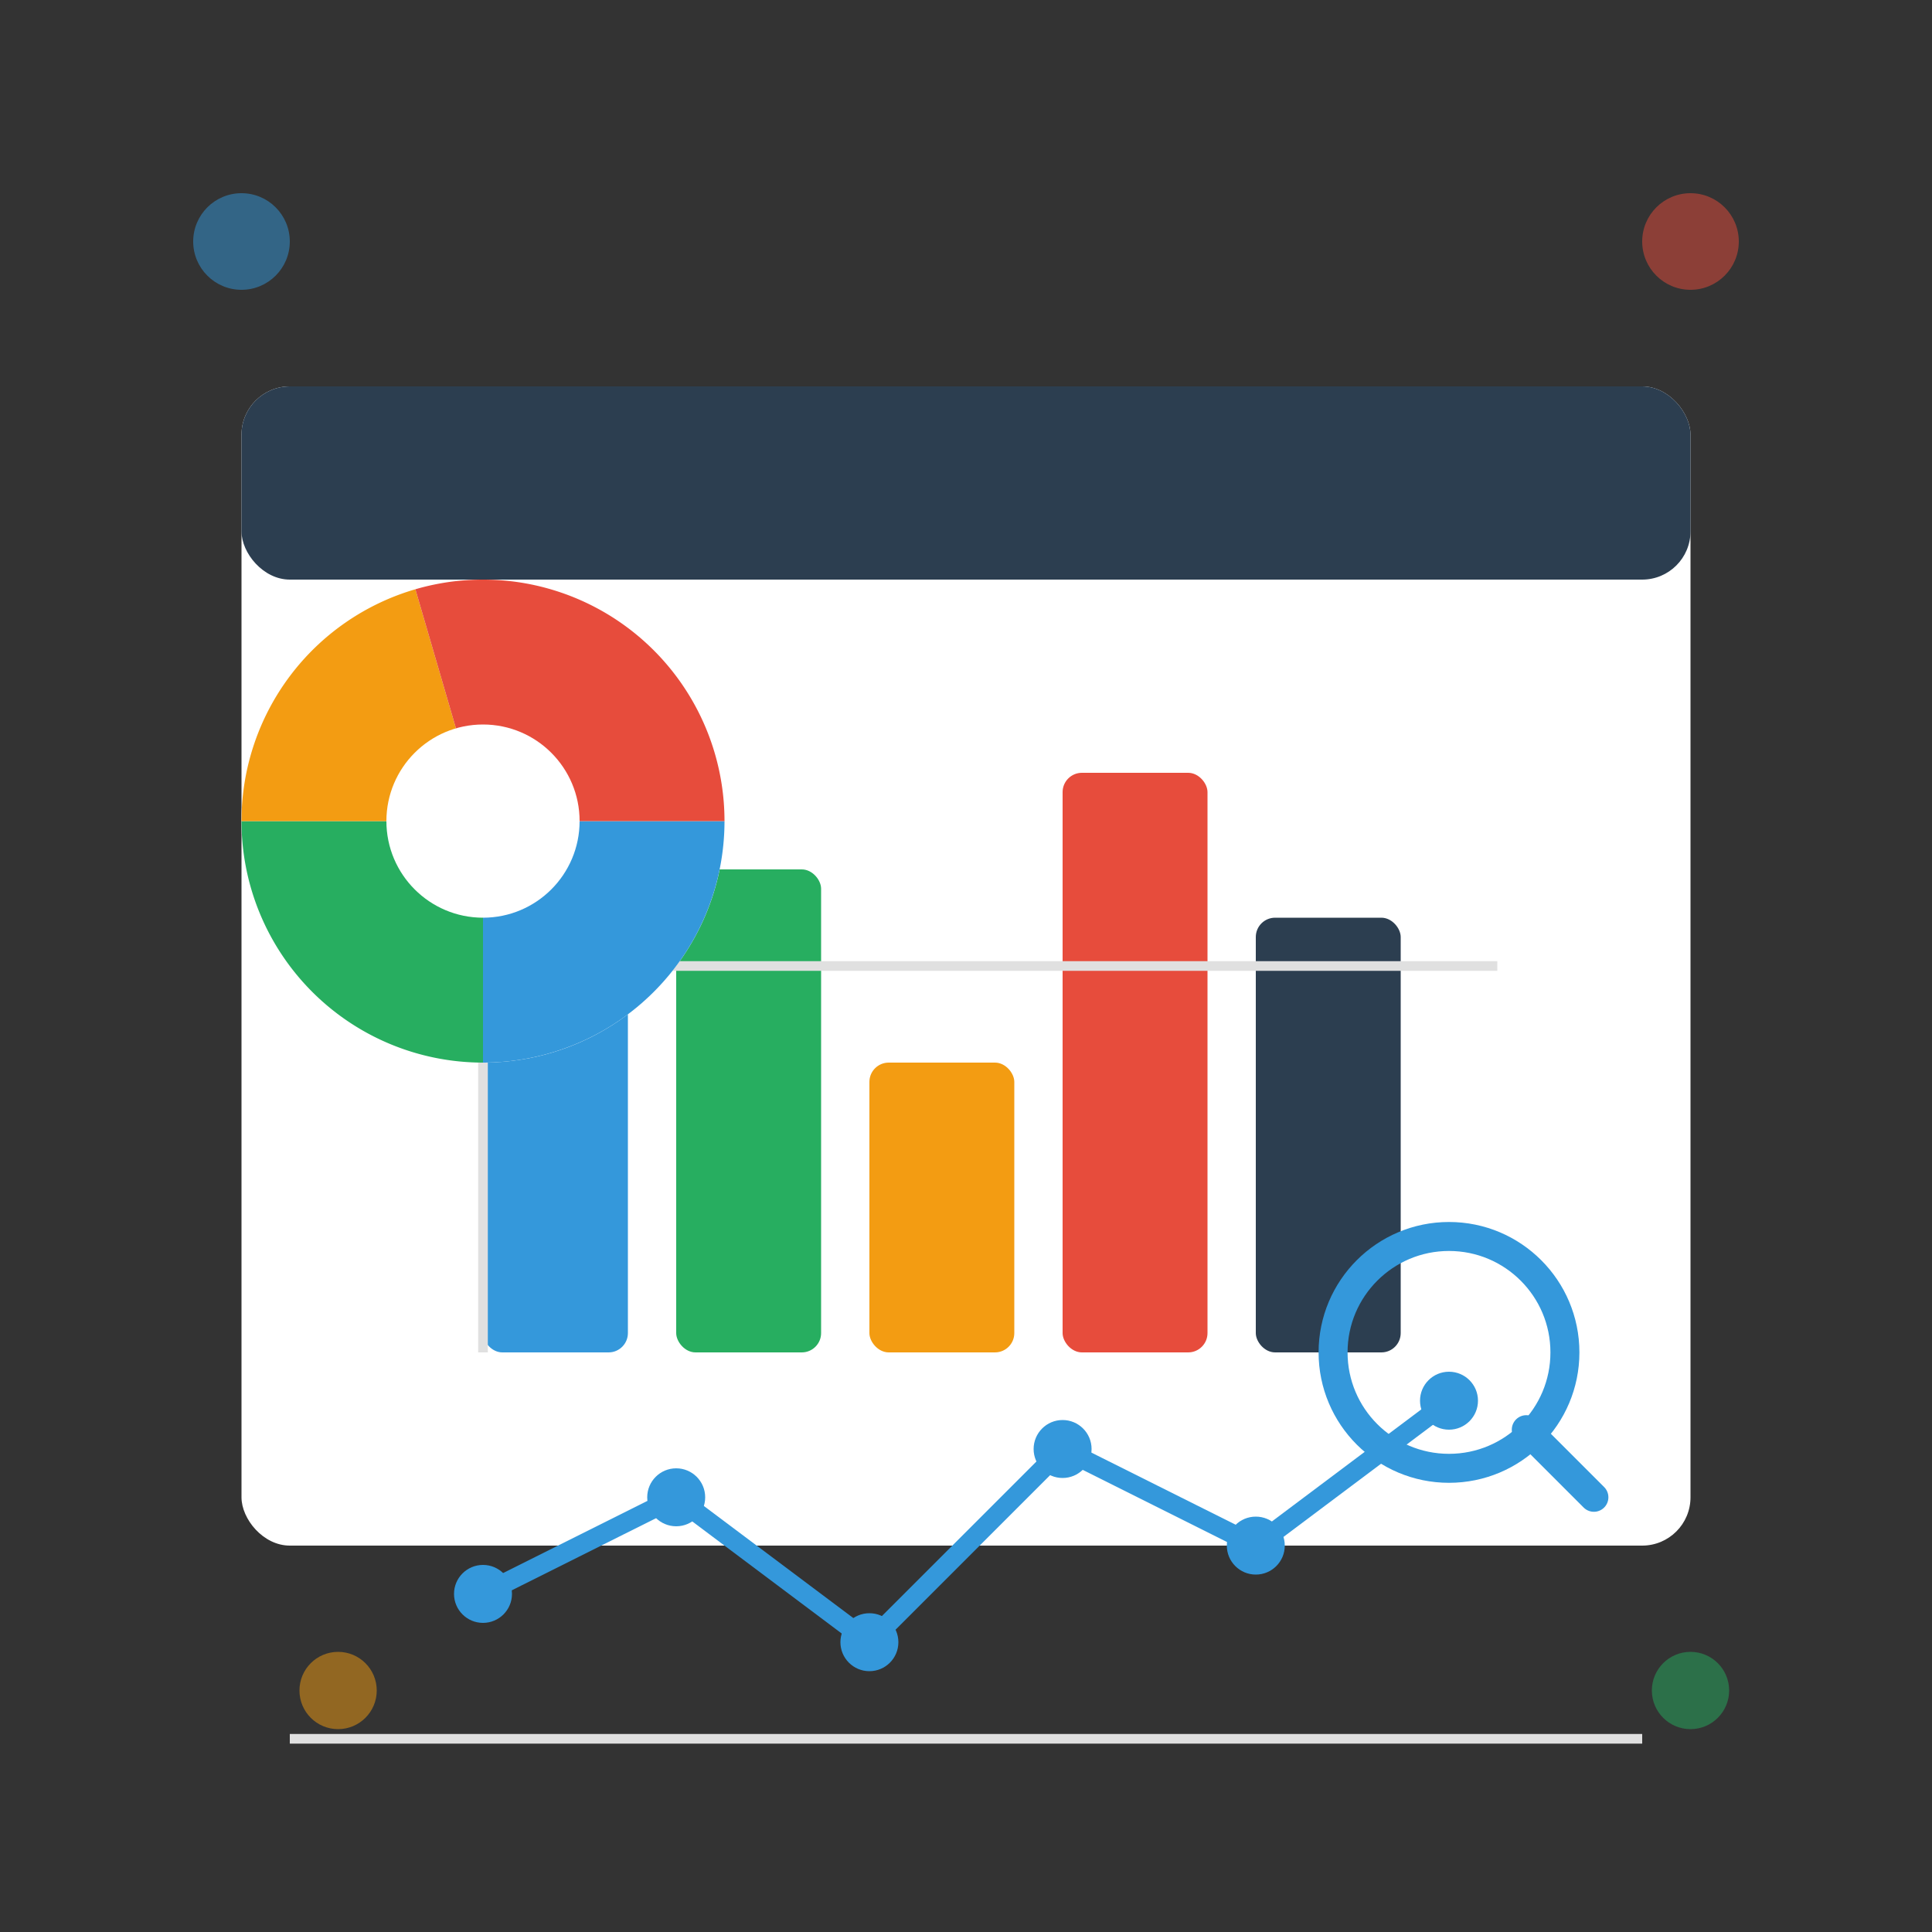 <svg xmlns="http://www.w3.org/2000/svg" width="200" height="200" viewBox="0 0 200 200">
  <rect x="0" y="0" width="200" height="200" fill="#333333" stroke="none"/>
  <style>
    .bg { fill: none; }
    .primary { fill: #2c3e50; }
    .secondary { fill: #3498db; }
    .white { fill: #ffffff; }
    .accent { fill: #e74c3c; }
    .success { fill: #27ae60; }
    .warning { fill: #f39c12; }
    .shadow { filter: drop-shadow(0px 4px 6px rgba(0, 0, 0, 0.1)); }
  </style>
  
  <!-- Background -->
  <rect width="200" height="200" class="bg" />
  
  <!-- Main Dashboard Panel -->
  <g class="shadow">
    <rect x="25" y="40" width="150" height="120" rx="5" class="white" />
    <rect x="25" y="40" width="150" height="20" rx="5" class="primary" />
    
    <!-- Bar Chart -->
    <g transform="translate(50, 100)">
      <rect x="0" y="0" width="15" height="40" class="secondary" rx="2" />
      <rect x="20" y="-10" width="15" height="50" class="success" rx="2" />
      <rect x="40" y="10" width="15" height="30" class="warning" rx="2" />
      <rect x="60" y="-20" width="15" height="60" class="accent" rx="2" />
      <rect x="80" y="-5" width="15" height="45" class="primary" rx="2" />
      <!-- X and Y axis -->
      <line x1="-5" y1="0" x2="105" y2="0" stroke="#e0e0e0" stroke-width="1" />
      <line x1="0" y1="40" x2="0" y2="-30" stroke="#e0e0e0" stroke-width="1" />
    </g>
    
    <!-- Magnifying Glass -->
    <g transform="translate(150, 140)">
      <circle cx="0" cy="0" r="12" fill="none" stroke="#3498db" stroke-width="3" />
      <line x1="8" y1="8" x2="15" y2="15" stroke="#3498db" stroke-width="3" stroke-linecap="round" />
    </g>
  </g>
  
  <!-- Pie Chart -->
  <g transform="translate(50, 85)" class="shadow">
    <circle cx="0" cy="0" r="25" class="white" />
    <path d="M 0 0 L 25 0 A 25 25 0 0 1 0 25 Z" class="secondary" />
    <path d="M 0 0 L 0 25 A 25 25 0 0 1 -25 0 Z" class="success" />
    <path d="M 0 0 L -25 0 A 25 25 0 0 1 -7 -24 Z" class="warning" />
    <path d="M 0 0 L -7 -24 A 25 25 0 0 1 25 0 Z" class="accent" />
    <circle cx="0" cy="0" r="10" class="white" />
  </g>
  
  <!-- Data Points and Line Graph -->
  <g transform="translate(100, 180)" class="shadow">
    <line x1="-70" y1="0" x2="70" y2="0" stroke="#e0e0e0" stroke-width="1" />
    <circle cx="-50" cy="-15" r="3" class="secondary" />
    <circle cx="-30" cy="-25" r="3" class="secondary" />
    <circle cx="-10" cy="-10" r="3" class="secondary" />
    <circle cx="10" cy="-30" r="3" class="secondary" />
    <circle cx="30" cy="-20" r="3" class="secondary" />
    <circle cx="50" cy="-35" r="3" class="secondary" />
    <polyline points="-50,-15 -30,-25 -10,-10 10,-30 30,-20 50,-35" fill="none" stroke="#3498db" stroke-width="2" />
  </g>
  
  <!-- Floating Data Elements -->
  <g>
    <circle cx="25" cy="25" r="5" class="secondary" opacity="0.5" />
    <circle cx="175" cy="25" r="5" class="accent" opacity="0.5" />
    <circle cx="35" cy="175" r="4" class="warning" opacity="0.5" />
    <circle cx="175" cy="175" r="4" class="success" opacity="0.5" />
  </g>
</svg>
